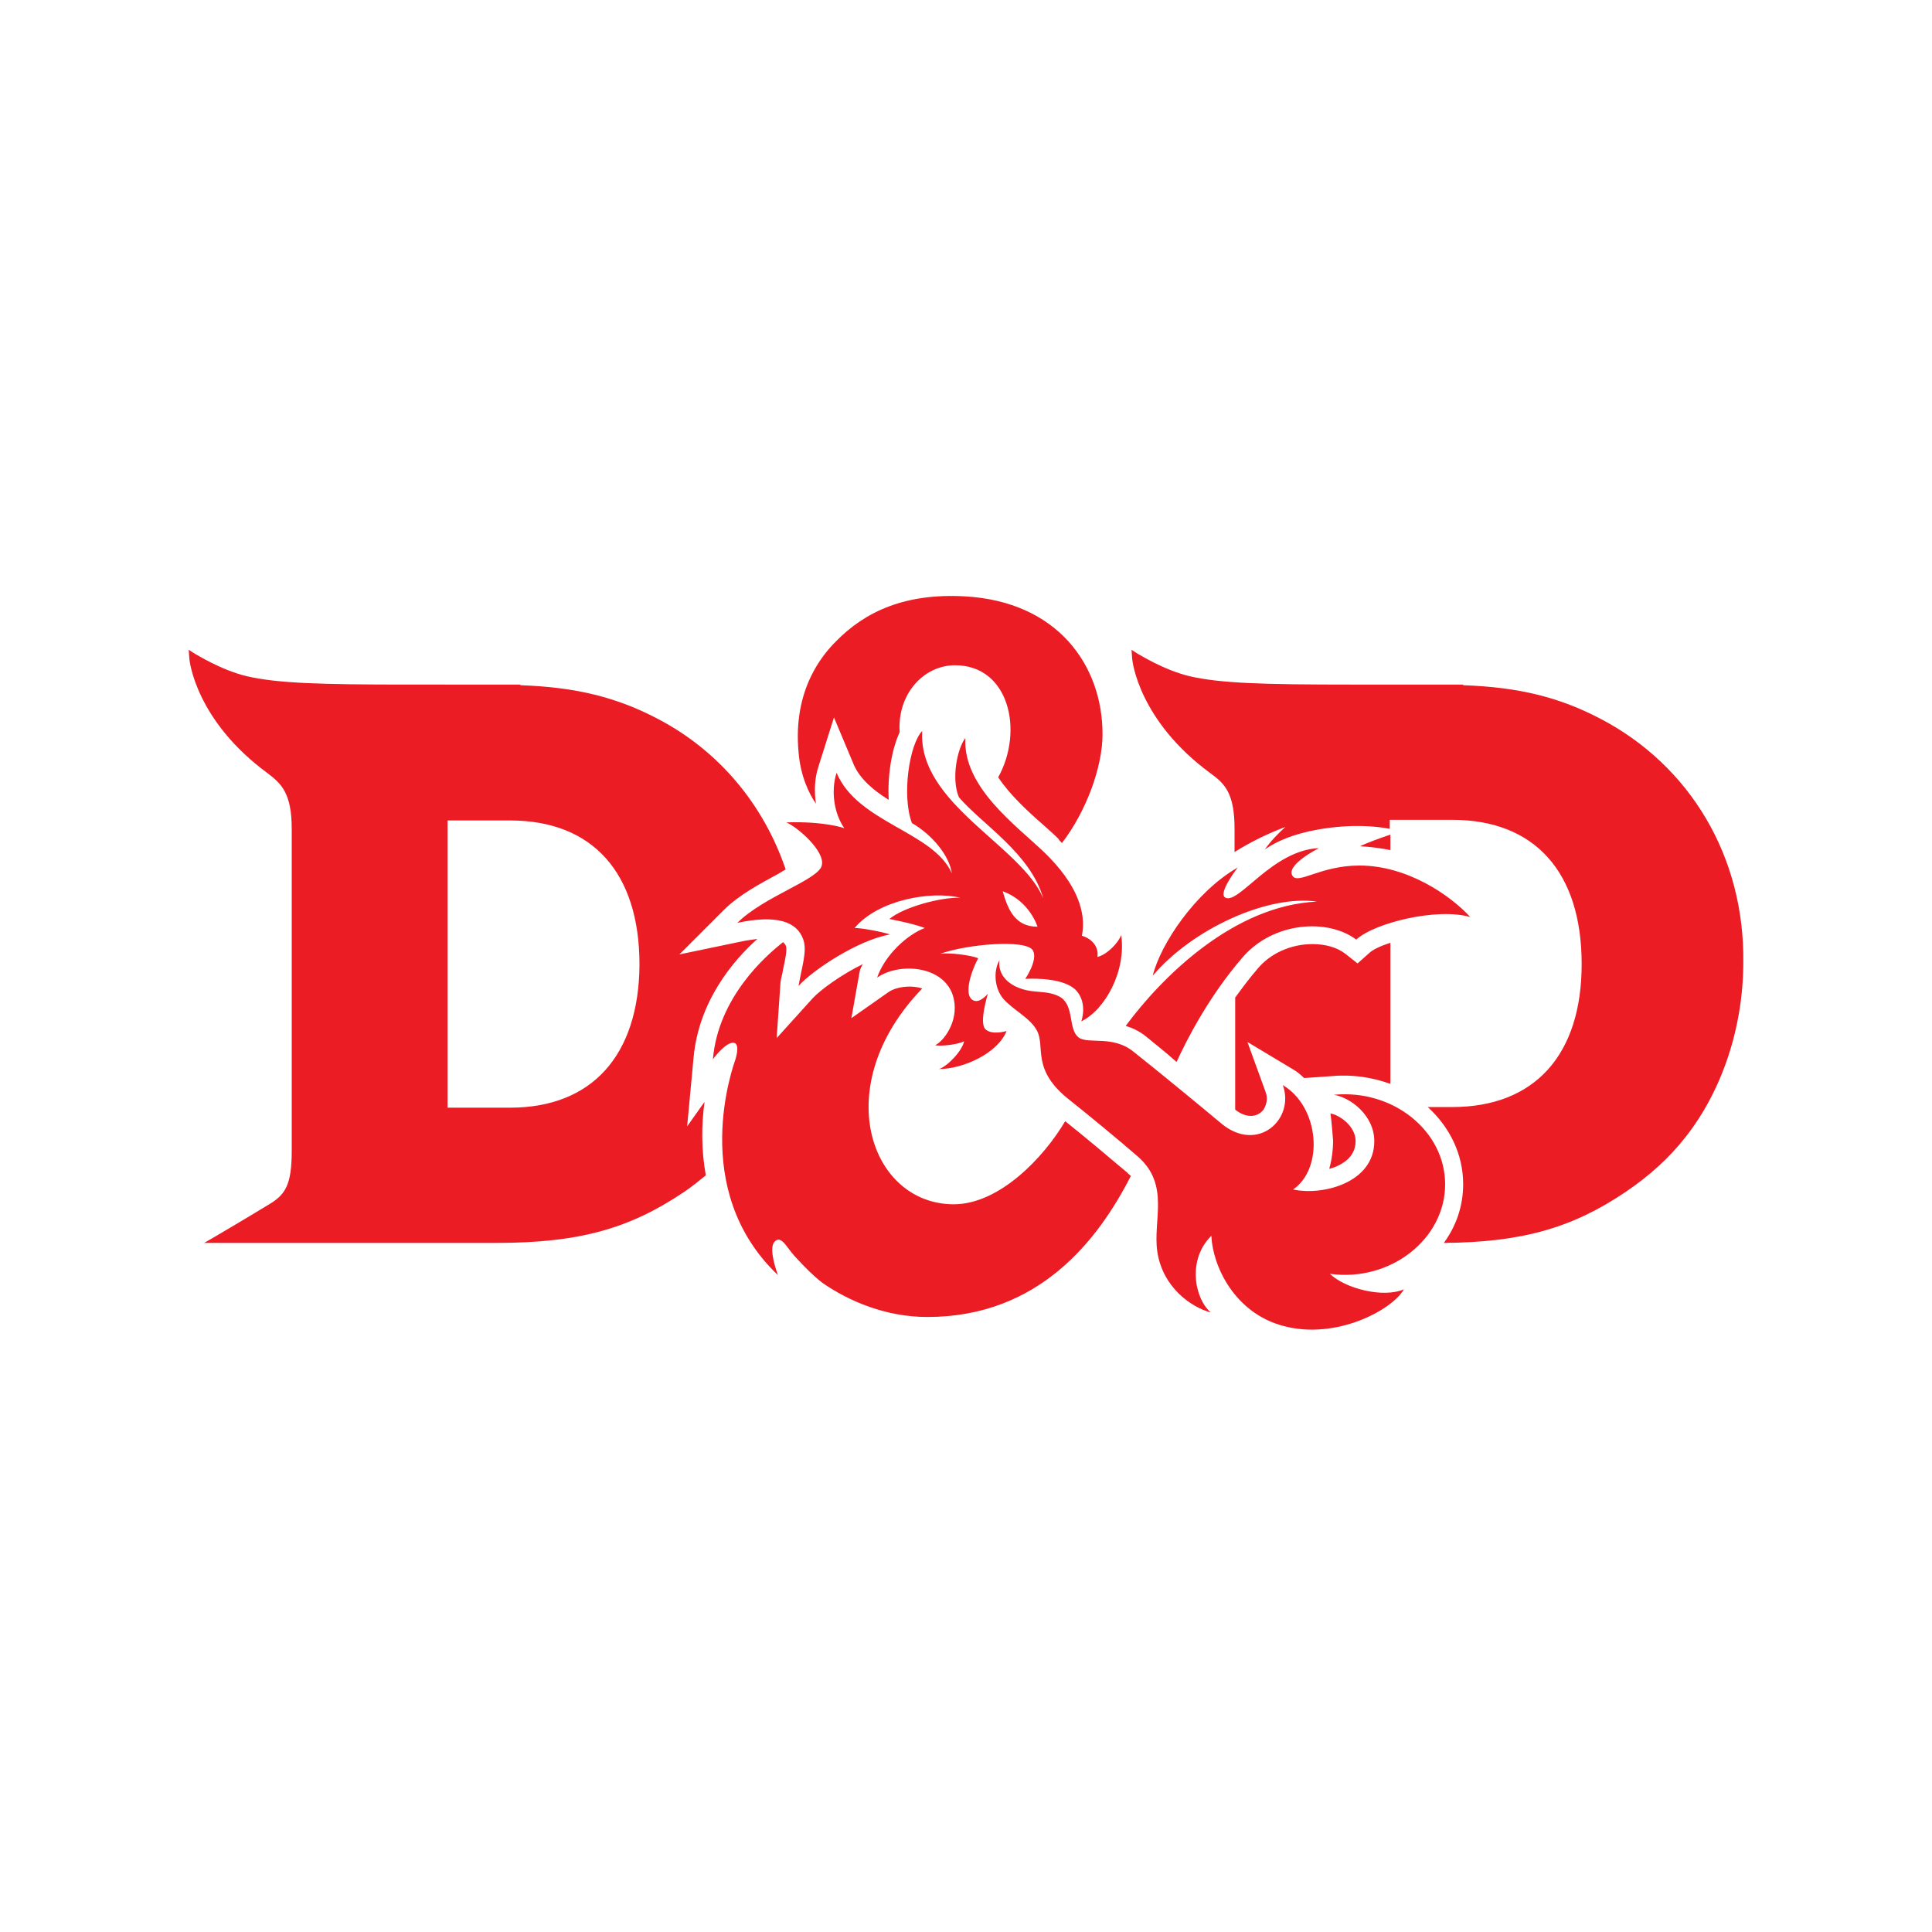 <?xml version="1.0" encoding="UTF-8"?> <svg xmlns="http://www.w3.org/2000/svg" xmlns:xlink="http://www.w3.org/1999/xlink" version="1.1" id="Layer_1" x="0px" y="0px" viewBox="0 0 300 300" style="enable-background:new 0 0 300 300;" xml:space="preserve"> <style type="text/css"> .st0{fill:#EC1C24;} </style> <g> <path class="st0" d="M79.2,172h-9.7v-44.6h9.7c12.8,0,20.1,8.1,20.1,22.4C99.2,163.9,91.9,172,79.2,172 M215.9,132v-2.4 c-1.5,0.5-3.7,1.3-4.7,1.8C212.8,131.5,214.4,131.7,215.9,132 M109.4,171.1l-2.7,3.8l1-10.7c0.8-8.7,6.1-15,9.9-18.4 c-0.7,0.1-1.6,0.2-2.5,0.4l-9.6,2l6.9-6.9c2.4-2.4,5.7-4.1,8.6-5.7c0.3-0.2,0.7-0.4,1-0.6c-3.4-10-10.3-18.4-19.9-23.4 c-6.3-3.3-12.6-4.9-21.3-5.2v-0.1H63.4c-13.8,0-20.3-0.2-25.1-1.3c-4.1-1-7.8-3.4-7.9-3.4l-1.1-0.7l0.1,1.3c0,0.4,1,9.7,12.2,17.9 c2.1,1.6,3.7,3.1,3.7,8.6v50c0,5.3-1,6.8-3.5,8.3c-2.6,1.6-8.2,4.9-8.2,4.9l-1.9,1.1h45.3c12.7,0,20.6-2.1,29.2-7.9 c1.2-0.8,2.3-1.7,3.4-2.6C108.9,178.7,108.9,174.7,109.4,171.1 M196.2,172.3c0.5-0.8,0.7-1.8,0.3-2.8l-2.8-7.7l7,4.2 c0.7,0.4,1.3,0.9,1.8,1.4l4.3-0.3c3.2-0.3,6.3,0.2,9.1,1.2v-21.9c-1.6,0.5-2.8,1.1-3.3,1.6l-1.8,1.6l-1.9-1.5 c-1.3-1-3.1-1.5-5.1-1.5c-3.3,0-6.5,1.4-8.5,3.8c-1.3,1.5-2.4,3-3.5,4.5v17.4C193.4,173.6,195.2,173.6,196.2,172.3 M248.5,111.6 c-6.3-3.3-12.6-4.9-21.3-5.2v-0.1h-17.4c-13.8,0-20.3-0.2-25.1-1.3c-4.1-1-7.8-3.4-7.9-3.4l-1.1-0.7l0.1,1.3c0,0.4,1,9.7,12.2,17.9 c2.2,1.6,3.7,3.1,3.7,8.6v3.6c2.4-1.5,5-2.8,7.9-3.9c-1,0.9-2.2,2.1-3.2,3.5c1.9-1.3,4.4-2.4,8.3-3.1c5.2-0.9,9.1-0.5,11.1-0.1 v-1.4h9.7c12.8,0,20.1,8.1,20.1,22.4c0,14.1-7.3,22.2-20.1,22.2h-3.8c3.4,3.1,5.5,7.3,5.5,12c0,3.4-1.1,6.5-3,9.1 c12.1-0.1,19.9-2.3,28.2-7.9c3.7-2.5,6.8-5.3,9.3-8.5c5.7-7.2,9-17.1,9-27.2C270.9,133.1,262.5,118.9,248.5,111.6"></path> <path class="st0" d="M124,116.8c-0.9-9.7,3.7-15.1,5.8-17.2c4.6-4.7,10.8-7.5,20-7c14.4,0.8,21.4,10.7,21.4,21.4 c0,5.2-2.6,12.1-6.3,16.9c-0.2-0.2-0.4-0.4-0.6-0.7c-0.7-0.7-1.5-1.4-2.4-2.2c-2.4-2.1-5.1-4.6-6.9-7.3c4-7.2,1.7-17.4-6.7-17.4 c-4.9,0-9,4.5-8.6,10.4c-1.3,2.8-1.9,6.9-1.7,10.5c-2.4-1.5-4.4-3.2-5.4-5.4l-3.1-7.4l-2.4,7.6c-0.6,1.8-0.7,3.8-0.4,5.8 c0,0,0,0,0,0C125.6,123.2,124.3,120.5,124,116.8 M114.5,143.3c4.1-4.1,12.6-6.7,13.1-8.9c0.6-2.2-3.8-6-5.5-6.7c6-0.2,9,0.9,9,0.9 c-1.6-2.3-2.1-5.8-1.2-8.6c3.3,7.8,15,9.1,17.9,15.6c-0.4-2.8-3.1-6-6.2-7.8c-1.6-4.3-0.4-12.2,1.6-14.3 c-0.7,11.3,15.4,17.8,18.8,26c-2-7-9.5-11.5-13.1-15.7c-1.2-2.8-0.3-7.5,1-9.2c-0.4,7.6,7.8,13.5,12.2,17.7c5.2,5,6.6,9.4,5.9,13 c1.1,0.3,2.7,1.4,2.4,3.3c1.6-0.4,3.3-2.3,3.7-3.4c0.8,5.6-2.5,11.6-6.2,13.4c0,0,1-2.7-0.7-4.7c-1.7-2-6.4-2-8-1.9 c0,0,2-2.9,1.2-4.4c-1-1.8-10.2-1-14.4,0.5c1.4-0.2,4.7,0.2,5.9,0.7c-0.6,1-2.3,5-1.1,6.3c1.1,1.1,2.6-0.8,2.6-0.8 s-1.4,4.5-0.4,5.5c1,1,3.3,0.3,3.3,0.3c-1.4,3.5-6.8,5.9-10.5,5.9c1.3-0.4,3.6-2.8,3.9-4.3c-1,0.5-3.6,0.8-4.5,0.6 c1.2-0.5,3.7-3.6,2.9-7.2c-1.1-5.1-8.3-5.8-11.9-3.3c1.2-3.5,4.7-6.7,7.4-7.7c-1.6-0.6-3.5-1-5.5-1.4c2.3-1.9,8.1-3.4,11-3.3 c-4.5-1.1-12.7,0.3-16.4,4.7c1.2,0,4.3,0.6,5.5,1c-5.1,0.9-12.2,5.7-14.2,8c0.5-3,1.4-5.5,0.7-7.3 C123.7,143.1,120.6,142,114.5,143.3 M161.1,143.9c0,0-1.2-4-5.4-5.5C156.5,141.2,157.6,143.9,161.1,143.9 M224.4,183.9 c0-8.3-8.1-14.8-17.3-13.9c2.6,0.4,6.3,3.2,6.3,7.2c0,6.5-8.1,8.5-12.6,7.5c4.8-3.3,4.1-12.8-1.6-16.2c1.9,5.3-3.9,10.6-9.5,6 c-3.1-2.6-10.4-8.6-13.7-11.2c-3.2-2.6-7-1.1-8.5-2.2c-1.7-1.3-0.6-4.9-2.9-6.3c-2-1.1-3.9-0.5-6.1-1.3c-2.1-0.7-3.6-2.3-3.3-4.4 c-0.9,1.5-0.9,4.2,0.6,6c1.6,1.8,4.1,2.9,5.2,4.9c1.4,2.6-1,6.1,5.2,10.9c2.9,2.3,7.5,6.1,10.5,8.7c5,4.4,2.3,9.9,3,14.7 c0.8,5.6,5.3,8.7,8.3,9.5c-2.6-2.3-3.6-8.3,0.1-11.9c0.2,4.7,3.6,12,11.2,14c8.2,2.2,16.9-2.5,18.7-5.7c-3.2,1.4-9.1-0.1-11.5-2.4 C215.9,199.1,224.4,192.4,224.4,183.9 M174.7,181.8c-2.6-2.2-6.4-5.4-9.3-7.7c-3.3,5.6-10.2,12.9-17.3,12.9 c-13,0-19.5-18.4-4.9-33.5c-0.8-0.3-1.7-0.3-2-0.3c-1.2,0-2.5,0.3-3.3,0.9l-5.7,4l1.3-7.3c0.1-0.4,0.3-0.8,0.5-1.1 c-3.3,1.6-6.6,4-7.8,5.3l-5.6,6.2l0.6-8.7c0.1-0.7,0.3-1.3,0.4-2c0.3-1.4,0.7-3.1,0.4-3.7c-0.1-0.2-0.2-0.3-0.4-0.5 c-2.7,2.1-10.1,8.6-10.9,18.2c0,0,1.4-2,2.7-2.5c0.8-0.3,1.5,0.1,0.8,2.5c-0.3,0.9-7.4,20.2,6.6,33.5c0,0-1.5-3.9-0.6-5.1 c0.5-0.6,1-0.6,1.8,0.4c0.6,0.8,1.2,1.6,1.9,2.3l0,0c1.2,1.3,2.4,2.5,3.8,3.6c4.2,2.9,9.9,5.3,16.3,5.3c17.3,0,26.5-11.9,31.6-21.9 C175.2,182.3,175,182,174.7,181.8 M204.5,140c-12.9,0.6-24,11.6-29.7,19.3c1,0.3,2.1,0.8,3.1,1.6c1.2,1,3,2.4,4.8,4 c1.5-3.3,5-10.2,10.3-16.3c4.8-5.5,13.2-6,17.6-2.7c2.8-2.6,12.6-5,17.7-3.5c-3.1-3.4-9.8-8-17.2-8c-6.1,0-9.5,3-10.4,1.6 c-1.1-1.7,4.1-4.3,4.1-4.3c-7.2,0.3-12.4,8.7-14.5,7.7c-1.3-0.6,1.9-4.7,1.9-4.7c-6.6,3.8-12,11.9-13.2,16.8 C185.2,144.2,196.9,138.9,204.5,140 M206.6,172.9c1.3,0.2,3.9,1.9,3.9,4.3c0,1.4-0.7,2.6-2,3.4c-0.6,0.4-1.3,0.7-2.1,0.9 c0.4-1.4,0.6-2.9,0.6-4.4C206.8,174.4,206.6,172.9,206.6,172.9"></path> </g> </svg> 